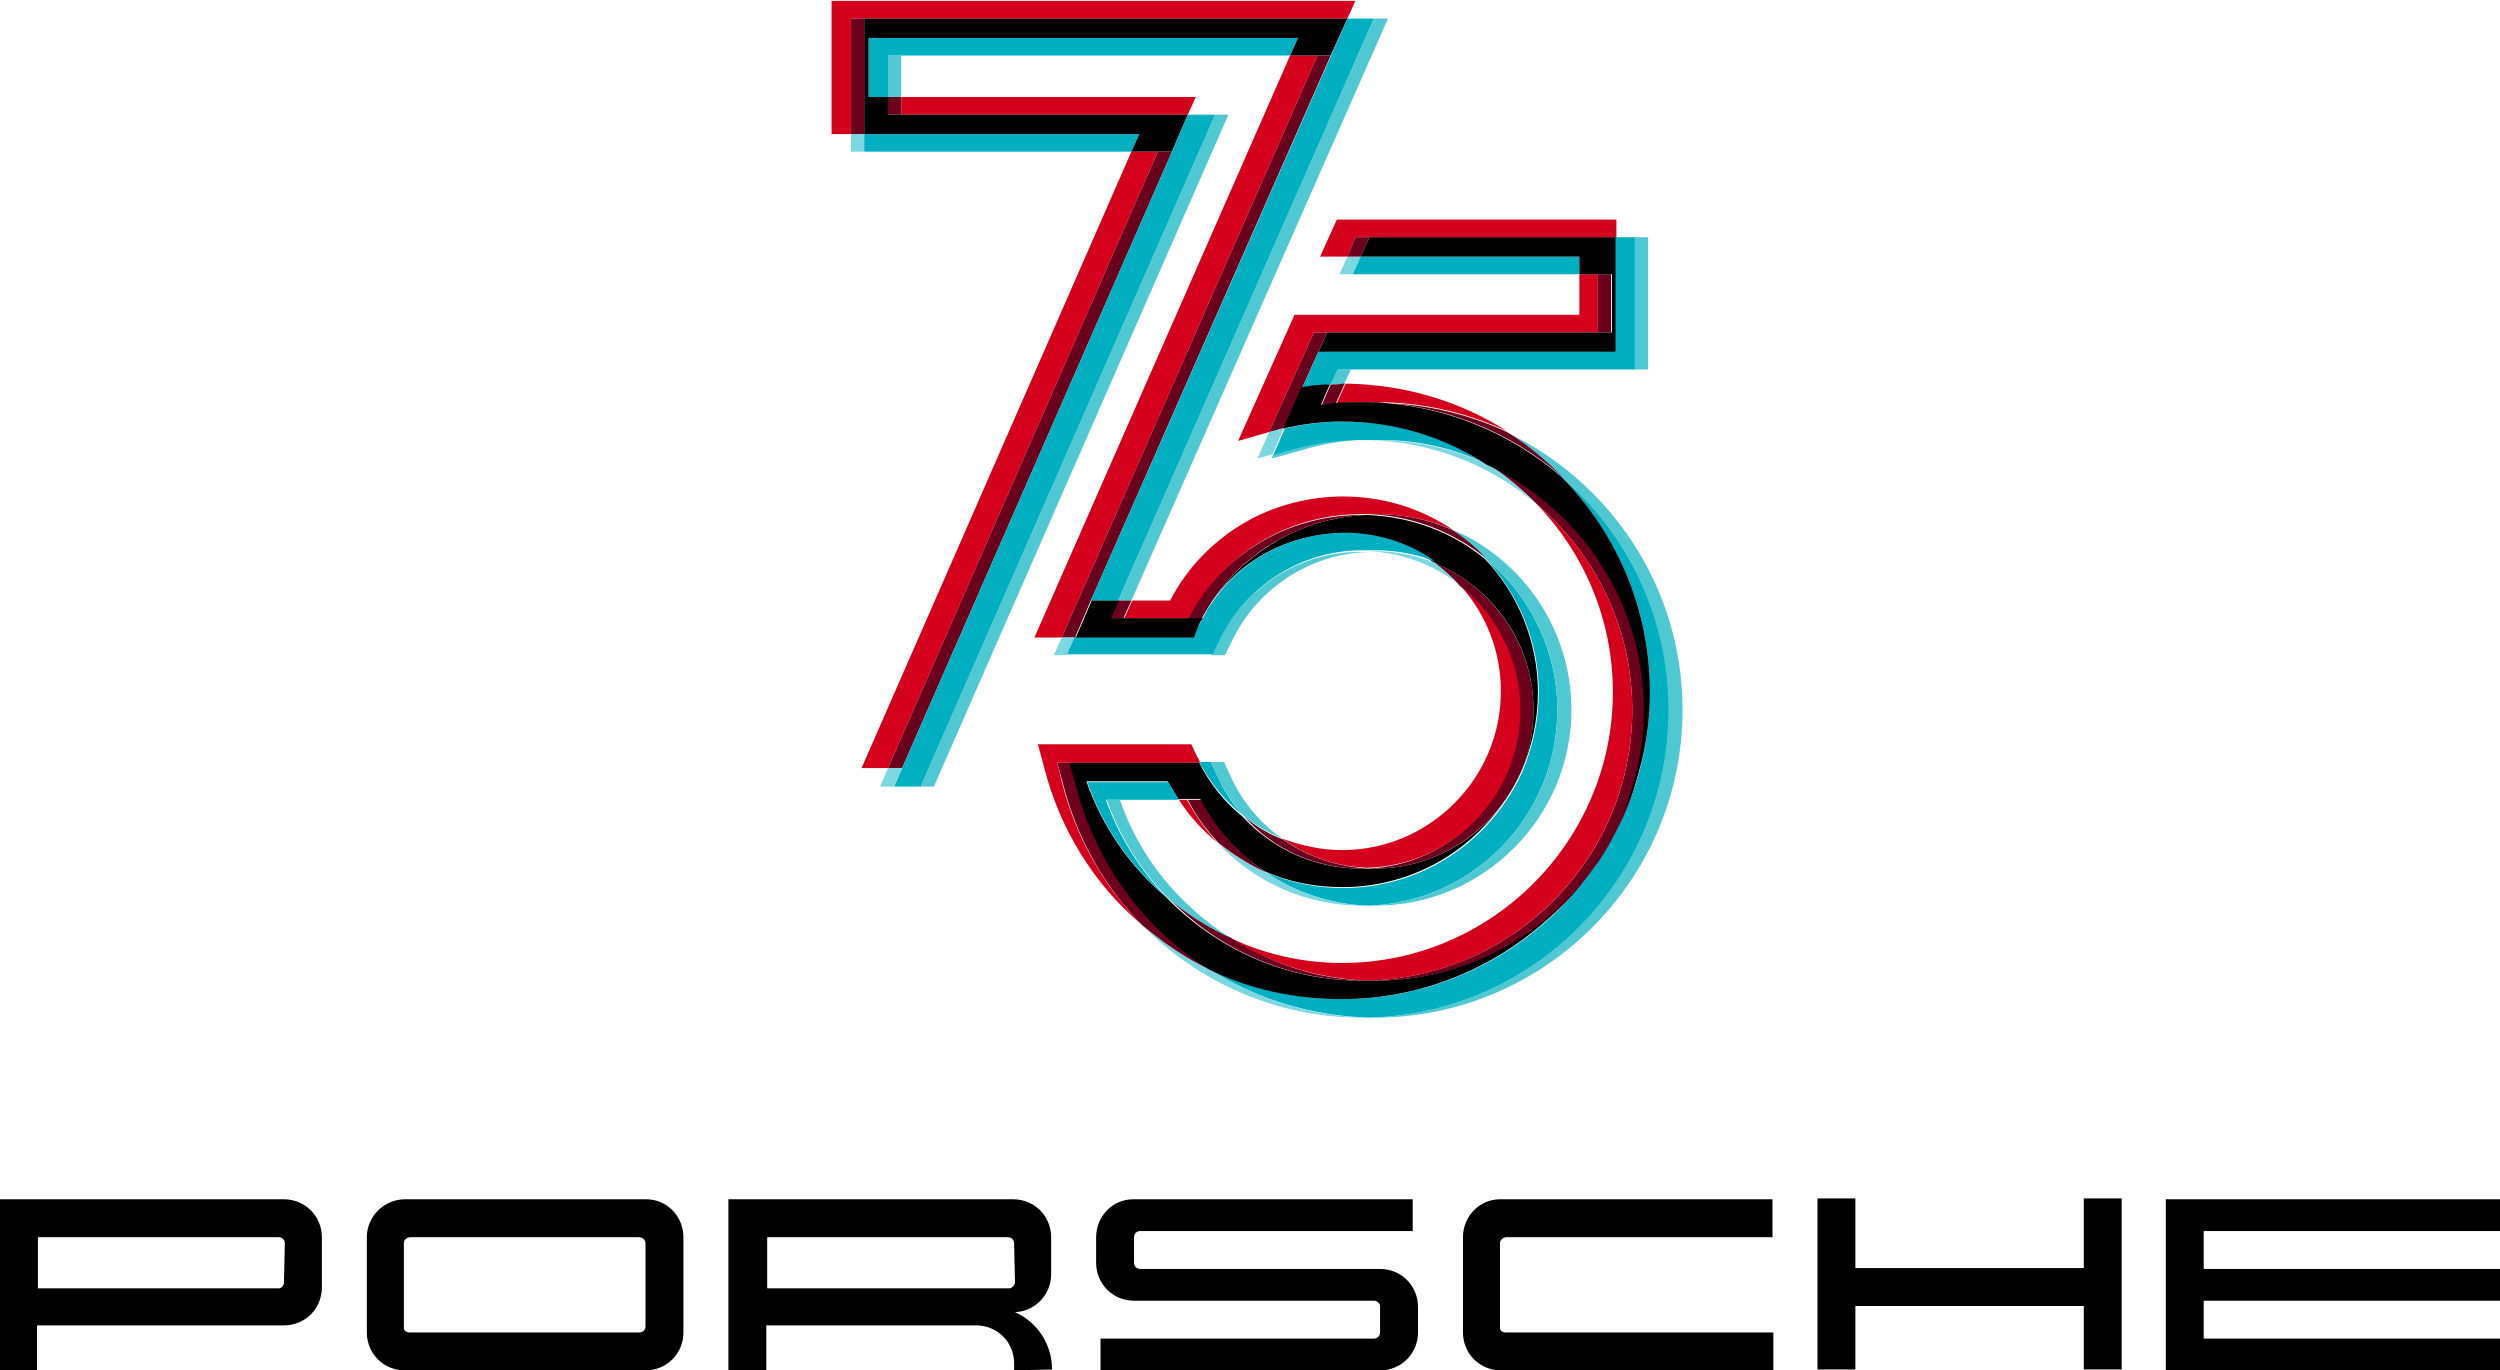 <?xml version="1.0" encoding="utf-8"?>
<!-- Generator: Adobe Illustrator 27.2.0, SVG Export Plug-In . SVG Version: 6.00 Build 0)  -->
<svg version="1.1" id="Ebene_1" xmlns="http://www.w3.org/2000/svg" xmlns:xlink="http://www.w3.org/1999/xlink" x="0px" y="0px"
	 viewBox="0 0 283.5 155.4" style="enable-background:new 0 0 283.5 155.4;" xml:space="preserve">
<g id="Boundingbox">
</g>
<g id="Logo_00000142141604707362593460000002377013723290027933_">
	<g>
		<path d="M283.5,139.6V136h-37.9v19.4h37.9v-3.6h-33.6v-4.3h33.6v-3.6h-33.6v-4.3L283.5,139.6L283.5,139.6z M36.5,140.3v5.7
			c0,2.4-1.9,4.3-4.3,4.3h-28v5.1H0V136h32.2l0,0C34.6,136,36.5,137.9,36.5,140.3z M32.3,141c0-0.4-0.3-0.7-0.7-0.7H4.3v5.8h27.3
			c0.4,0,0.6-0.4,0.6-0.7L32.3,141z M165.9,140.3v10.8c0,2.4,1.9,4.3,4.3,4.3h30.9v-4.3h-30.4c-0.3,0-0.6-0.2-0.6-0.5v-9.7
			c0-0.3,0.4-0.6,0.7-0.6H201V136h-30.9C167.8,136,165.9,137.9,165.9,140.3z M236.3,143.8h-25.9v-7.9h-4.3v19.4h4.3v-7.2h25.9v7.2
			h4.3v-19.4h-4.3V143.8z M77.5,140.3v10.8c0,2.4-1.9,4.3-4.3,4.3H45.9c-2.4,0-4.3-1.9-4.3-4.3v-10.8c0-2.4,2-4.3,4.3-4.3h27.4
			C75.6,136,77.5,137.9,77.5,140.3z M73.2,141c0-0.4-0.3-0.7-0.8-0.7H46.5c-0.3,0-0.7,0.3-0.7,0.6v9.7c0,0.3,0.3,0.5,0.6,0.5h26.1
			c0.4,0,0.7-0.3,0.7-0.7C73.2,150.4,73.2,141,73.2,141z M119.3,155.3L119.3,155.3l-4.3,0.1v-0.8c0-2.4-1.9-4.3-4.3-4.3H86.9v5.1
			h-4.3V136h32.3l0,0c2.4,0,4.3,1.9,4.3,4.3v4.2c0,2.3-1.8,4.2-4.1,4.3C117.6,149.9,119.3,152.4,119.3,155.3z M115,141
			c0-0.4-0.3-0.7-0.7-0.7H87v5.8h27.4c0.4,0,0.7-0.4,0.7-0.7l0,0L115,141L115,141z M156.5,143.9h-27.2l0,0c-0.4,0-0.7-0.3-0.7-0.7
			v-2.9c0-0.4,0.3-0.7,0.7-0.7h30.9V136h-31.7c-2.4,0-4.2,2-4.2,4.3v2.9c0,2.4,1.9,4.3,4.3,4.3h27.2c0.4,0,0.7,0.3,0.7,0.7l0,0v2.9
			c0,0.4-0.3,0.7-0.7,0.7h-31v3.6h31.7c2.4,0,4.3-1.9,4.3-4.3l0,0v-2.9C160.8,145.8,158.9,143.9,156.5,143.9z"/>
	</g>
</g>
<path style="fill:#6A001C;" d="M186.6,80.5c0-12.3-7.3-23-17.8-27.8c2,1.3,3.8,2.8,5.5,4.5c6.6,5.6,10.8,14,10.8,23.3
	c0,16.7-13.3,30.2-29.9,30.7c0.3,0,0.5,0,0.8,0c10,0,18.8-4.8,24.4-12.1c0.3-0.4,0.6-0.8,0.9-1.2c1-1.5,1.9-3,2.6-4.6
	c0.1-0.2,0.2-0.4,0.3-0.6C185.7,88.9,186.6,84.8,186.6,80.5L186.6,80.5z"/>
<path style="fill:#00B0C1;" d="M177.1,54.1c6.2,6.3,10,14.9,10,24.4c0,5-1.1,9.8-3,14.1c-0.1,0.2-0.2,0.4-0.3,0.6
	c-0.8,1.6-1.6,3.2-2.6,4.6c-0.3,0.4-0.6,0.8-0.9,1.2l0,0c-6.3,8.7-16.6,14.3-28.1,14.3c-5.3,0-10.4-1.2-14.9-3.3
	c5.2,3.3,11.4,5.2,17.9,5.4c18.9-0.4,34.1-15.9,34.1-34.9C189.3,70,184.6,60.5,177.1,54.1L177.1,54.1z"/>
<g>
	<path style="fill:#00B0C1;" d="M168.5,63.4c3.7,4,6,9.3,6,15.1c0,3.2-0.7,6.3-1.9,9.1c-0.5,1.1-1.1,2.2-1.8,3.2
		c-4,6-10.8,9.9-18.5,9.9c-3.1,0-6-0.6-8.8-1.8c3.4,2.3,7.5,3.7,11.7,3.8c11.9-0.4,21.4-10.2,21.4-22.2
		C176.6,73.6,173.4,67.4,168.5,63.4L168.5,63.4z"/>
	<path style="fill:#6A001C;" d="M173.9,80.5c0-7.5-4.7-14-11.3-16.7c1.1,0.8,2,1.6,2.9,2.6c4.1,3.3,6.8,8.4,6.8,14.1
		c0,9.7-7.7,17.6-17.2,18c0.3,0,0.5,0,0.8,0c6.1,0,11.5-3.1,14.8-7.8c0.7-1,1.3-2.1,1.8-3.2C173.4,85.4,173.9,83,173.9,80.5
		L173.9,80.5z"/>
</g>
<path d="M174.4,78.5c0-5.8-2.3-11.2-6-15.1c-3.6-3-8.3-4.8-13.3-5c-3.4,0.1-6.7,1-9.7,2.6c-3.3,1.8-6.1,4.3-8.1,7.4
	c3.3-4.9,8.9-7.9,14.9-7.9c3.9,0,7.5,1.2,10.4,3.3c6.6,2.7,11.3,9.1,11.3,16.7c0,2.5-0.5,4.9-1.4,7
	C173.7,84.8,174.4,81.7,174.4,78.5L174.4,78.5z"/>
<polygon style="fill:#D5001C;" points="183.3,26.9 183.3,24.9 151.6,24.9 149.7,29.1 152.8,29.1 153.7,26.9 "/>
<polygon style="fill:#D5001C;" points="181.2,37.7 181.2,31.1 179.1,31.1 179.1,35.7 146.8,35.7 140.4,50 143.9,49 149,37.7 "/>
<polygon style="fill:#7DD7E1;" points="152.8,29.1 151.9,31.1 153.4,31.1 154.3,29.1 "/>
<polygon style="fill:#6A001C;" points="155.3,26.9 153.7,26.9 152.8,29.1 154.3,29.1 "/>
<rect x="181.2" y="31.1" style="fill:#6A001C;" width="1.5" height="6.6"/>
<path style="fill:#50C8D2;" d="M150.9,43.6c0.4,0,0.9,0,1.3,0c0.1,0,0.2,0,0.2,0l0.8-1.7h-1.5L150.9,43.6L150.9,43.6z"/>
<rect x="185.4" y="26.9" style="fill:#50C8D2;" width="1.5" height="15"/>
<polygon style="fill:#00B0C1;" points="154.3,29.1 153.4,31.1 179.1,31.1 179.1,29.1 "/>
<polygon points="182.8,31.1 182.8,37.7 150.5,37.7 149.5,39.9 183.3,39.9 183.3,26.9 155.3,26.9 154.3,29.1 179.1,29.1 179.1,31.1 
	"/>
<path style="fill:#6A001C;" d="M145.6,48.6l2.1-4.7c0,0,1.8-4,1.8-4l0,0l0,0l1-2.2H149L143.9,49l0.8-0.2
	C145,48.7,145.3,48.6,145.6,48.6L145.6,48.6z"/>
<path style="fill:#00B0C1;" d="M149.5,39.9L149.5,39.9L149.5,39.9l-1.8,4c1.1-0.1,2.1-0.2,3.2-0.3l0.8-1.7h33.7v-15h-2.2v13
	L149.5,39.9L149.5,39.9z"/>
<polygon style="fill:#D5001C;" points="152.8,2.1 153.7,0.1 94.3,0.1 94.3,15.2 96.5,15.2 96.5,2.1 "/>
<polygon style="fill:#D5001C;" points="146.3,6.3 117.3,72.3 120.4,72.3 149.4,6.3 "/>
<polygon style="fill:#D5001C;" points="134.7,13 135.6,11 102.2,11 102.2,13 "/>
<polygon style="fill:#D5001C;" points="128.3,17.2 97.7,87.1 100.7,87.1 131.3,17.2 "/>
<rect x="96.5" y="15.2" style="fill:#7DD7E1;" width="1.5" height="2"/>
<rect x="96.5" y="2.1" style="fill:#6A001C;" width="1.5" height="13.1"/>
<polygon style="fill:#50C8D2;" points="105.9,89.2 139.3,13 137.8,13 104.4,89.2 "/>
<polygon style="fill:#50C8D2;" points="128.3,68.1 157.4,2.1 155.8,2.1 126.8,68.1 "/>
<rect x="100.7" y="6.3" style="fill:#50C8D2;" width="1.5" height="4.7"/>
<rect x="100.7" y="11" style="fill:#6A001C;" width="1.5" height="2"/>
<polygon style="fill:#00B0C1;" points="98,15.2 98,17.2 128.3,17.2 129.2,15.2 "/>
<polygon style="fill:#00B0C1;" points="98.5,4.3 98.5,11 100.7,11 100.7,6.3 146.3,6.3 147.2,4.3 "/>
<polygon points="150.9,6.3 152.8,2.1 98,2.1 98,15.2 129.2,15.2 128.3,17.2 132.9,17.2 134.7,13 100.7,13 100.7,11 98.5,11 
	98.5,4.3 147.2,4.3 146.3,6.3 "/>
<polygon style="fill:#6A001C;" points="132.9,17.2 131.3,17.2 100.7,87.1 102.3,87.1 "/>
<polygon style="fill:#00B0C1;" points="132.9,17.2 102.3,87.1 102.3,87.1 101.4,89.2 104.4,89.2 137.8,13 134.7,13 132.9,17.2 "/>
<polygon style="fill:#6A001C;" points="123.7,68.1 150.9,6.3 149.4,6.3 120.4,72.3 121.9,72.3 "/>
<polygon style="fill:#00B0C1;" points="123.7,68.1 126.8,68.1 155.8,2.1 152.8,2.1 "/>
<polygon style="fill:#7DD7E1;" points="100.7,87.1 99.8,89.2 101.4,89.2 102.3,87.1 "/>
<path style="fill:#D5001C;" d="M172.4,80.5c0-5.7-2.7-10.8-6.8-14.1c2.9,3.2,4.6,7.4,4.6,12c0,9.9-8.1,18-18,18
	c-2.4,0-4.6-0.5-6.8-1.3c2.8,2,6.1,3.2,9.7,3.3C164.7,98.1,172.4,90.2,172.4,80.5L172.4,80.5z"/>
<path style="fill:#D5001C;" d="M185.1,80.5c0-9.3-4.2-17.7-10.8-23.3c5.3,5.5,8.6,13,8.6,21.3c0,16.9-13.8,30.7-30.7,30.7
	c-4.5,0-8.9-1-12.8-2.9c4.6,3,10.1,4.7,15.7,4.9C171.7,110.8,185.1,97.2,185.1,80.5L185.1,80.5z"/>
<path style="fill:#7DD7E1;" d="M138.1,95.6c4.1,4.4,10,7.1,16.3,7.1c0.3,0,0.5,0,0.8,0c-4.2-0.1-8.3-1.5-11.7-3.8
	C141.6,98,139.8,96.9,138.1,95.6L138.1,95.6z"/>
<path style="fill:#7DD7E1;" d="M129.5,104.9c6.4,6.5,15.3,10.5,24.9,10.5c0.3,0,0.5,0,0.8,0c-6.5-0.1-12.6-2.1-17.9-5.4
	C134.5,108.6,131.8,106.9,129.5,104.9L129.5,104.9z"/>
<path style="fill:#6A001C;" d="M122.1,89.1l-0.7-2.6h-1.5l0.7,2.6c1.6,6.1,4.7,11.5,8.9,15.8c2.4,2,5,3.8,7.8,5.1
	C129.9,105.3,124.4,98,122.1,89.1L122.1,89.1z"/>
<path style="fill:#50C8D2;" d="M168.5,63.4c5,4.1,8.1,10.2,8.1,17.1c0,12-9.5,21.8-21.4,22.2c0.3,0,0.5,0,0.8,0
	c12.2,0,22.2-10,22.2-22.2c0-9.1-5.5-17-13.4-20.4C166.1,61.1,167.3,62.1,168.5,63.4L168.5,63.4z"/>
<path style="fill:#50C8D2;" d="M170.8,49c2.3,1.5,4.4,3.2,6.3,5.1c7.4,6.4,12.1,15.9,12.1,26.4c0,19-15.2,34.5-34.1,34.9
	c0.3,0,0.5,0,0.8,0c19.2,0,34.9-15.6,34.9-34.9C190.8,66.6,182.6,54.6,170.8,49L170.8,49z"/>
<path style="fill:#6A001C;" d="M136.2,90.7l-1.5,0c0.9,1.8,2.1,3.4,3.5,4.9c1.6,1.3,3.4,2.4,5.3,3.3C140.5,96.8,137.9,94,136.2,90.7
	L136.2,90.7z"/>
<path style="fill:#6A001C;" d="M154.4,111.2c0.3,0,0.5,0,0.8,0c-5.7-0.1-11.1-1.9-15.7-4.9c-2.6-1.2-5-2.7-7.1-4.6
	C138,107.6,145.9,111.2,154.4,111.2L154.4,111.2z"/>
<path style="fill:#D5001C;" d="M133.7,90.7c1.2,1.9,2.7,3.5,4.4,4.9c-1.4-1.5-2.5-3.1-3.5-4.9L133.7,90.7z"/>
<path style="fill:#D5001C;" d="M119.9,86.5l16.2,0c-0.1-0.3-0.2-0.5-0.4-0.8l-0.6-1.3l-17.4,0l0.7,2.6c1.8,7.1,5.7,13.3,11,17.8
	c-4.2-4.3-7.3-9.7-8.9-15.8L119.9,86.5L119.9,86.5z"/>
<path style="fill:#6A001C;" d="M154.4,98.5c0.3,0,0.5,0,0.8,0c-3.5-0.2-6.9-1.3-9.7-3.3c-1.6-0.6-3.1-1.5-4.4-2.6
	C144.4,96.3,149.2,98.5,154.4,98.5L154.4,98.5z"/>
<path style="fill:#50C8D2;" d="M141,92.5c1.3,1.1,2.8,1.9,4.4,2.6c-2.6-1.8-4.7-4.4-6-7.4l-0.6-1.3h-1.5l0.6,1.3
	C138.7,89.5,139.8,91.1,141,92.5L141,92.5z"/>
<path d="M155.9,111.2c-0.3,0-0.5,0-0.8,0c-0.3,0-0.5,0-0.8,0c-8.5,0-16.4-3.6-22.1-9.5c-4-3.4-7.2-7.9-9-13.1l9.2,0
	c0.4,0.7,0.8,1.4,1.2,2l0,0l1,0l1.5,0c1.7,3.3,4.2,6.1,7.3,8.2c2.7,1.2,5.7,1.8,8.8,1.8c7.7,0,14.5-3.9,18.5-9.9
	c-3.2,4.7-8.7,7.8-14.8,7.8c-0.3,0-0.5,0-0.8,0c-0.3,0-0.5,0-0.8,0c-5.2,0-10-2.2-13.4-5.9c-2-1.6-3.7-3.7-4.9-6.1l-14.7,0l0.7,2.6
	c2.3,8.9,7.8,16.3,15.2,20.9c4.6,2.2,9.6,3.3,14.9,3.3c12.1,0,22.7-6.2,29-15.5C175.7,105.9,166.4,111.2,155.9,111.2L155.9,111.2z"
	/>
<path style="fill:#00B0C1;" d="M141,92.5c-1.3-1.4-2.3-3-3.1-4.8l-0.6-1.3h-1.3C137.3,88.9,139,90.9,141,92.5L141,92.5z"/>
<path style="fill:#D5001C;" d="M134.8,70.1c2.1-3.9,5.2-7.1,9.1-9.2c3.2-1.7,6.8-2.6,10.5-2.6c0.3,0,0.5,0,0.8,0c0.3,0,0.5,0,0.8,0
	c3.1,0,6.1,0.6,8.8,1.8c-3.6-2.4-7.8-3.8-12.5-3.8c-3.6,0-7.3,0.9-10.5,2.6c-3.9,2.1-7.1,5.3-9.1,9.2h-4.3l-0.9,2L134.8,70.1
	L134.8,70.1z"/>
<polygon style="fill:#7DD7E1;" points="120.4,72.3 119.5,74.3 121,74.3 121.9,72.3 "/>
<path style="fill:#50C8D2;" d="M138,73.1l-0.6,1.2h1.5l0.6-1.2c2.8-6.2,8.9-10.3,15.6-10.5c-0.3,0-0.5,0-0.8,0
	C147.4,62.5,140.9,66.7,138,73.1L138,73.1z"/>
<polygon style="fill:#6A001C;" points="125.9,70.1 127.4,70.1 128.3,68.1 126.8,68.1 "/>
<g>
	<path style="fill:#6A001C;" d="M136.3,70.1c0.3-0.6,0.7-1.2,1-1.7c2-3.1,4.8-5.7,8.1-7.4c3-1.6,6.3-2.5,9.7-2.6c-0.3,0-0.5,0-0.8,0
		c-3.6,0-7.3,0.9-10.5,2.6c-3.9,2.1-7.1,5.3-9.1,9.2H136.3z"/>
	<path style="fill:#00B0C1;" d="M137.4,68.4c-0.4,0.5-0.7,1.1-1,1.7c-0.2,0.3-0.3,0.6-0.5,0.9l-0.6,1.2h-13.4l-0.9,2h16.5l0.6-1.2
		c2.9-6.4,9.3-10.6,16.4-10.6c0.3,0,0.5,0,0.8,0c0.3,0,0.5,0,0.8,0c2.4,0,4.7,0.5,6.7,1.3c-2.9-2.1-6.5-3.3-10.4-3.3
		C146.2,60.5,140.7,63.5,137.4,68.4L137.4,68.4z"/>
	<path d="M135.9,71c0.1-0.3,0.3-0.6,0.5-0.9h-10.4l0.9-2h-3.1l-1.8,4.2h13.4L135.9,71L135.9,71z"/>
</g>
<path style="fill:#D5001C;" d="M154.4,45.6c0.3,0,0.5,0,0.8,0c0.3,0,0.5,0,0.8,0c5.3,0,10.4,1.2,14.9,3.3
	c-5.3-3.4-11.6-5.3-18.3-5.4l-1,2.2C152.5,45.7,153.4,45.6,154.4,45.6L154.4,45.6z"/>
<path style="fill:#7DD7E1;" d="M168.8,52.7c-3.9-1.8-8.3-2.8-12.8-2.8c-0.3,0-0.5,0-0.8,0c7.3,0.2,13.9,2.9,19.1,7.3
	C172.6,55.5,170.8,53.9,168.8,52.7L168.8,52.7z"/>
<path style="fill:#7DD7E1;" d="M144.7,48.8l-0.8,0.2l-1.3,3l1.7-0.5l1.3-3C145.3,48.6,145,48.7,144.7,48.8L144.7,48.8z"/>
<path style="fill:#50C8D2;" d="M146.9,50.8l-2.5,0.7l-0.2,0.5l4.3-1.2c2.2-0.6,4.5-0.9,6.8-1c-0.3,0-0.5,0-0.8,0
	C151.9,49.8,149.3,50.2,146.9,50.8L146.9,50.8z"/>
<path style="fill:#6A001C;" d="M155.2,45.6c8.4,0.2,16,3.3,22,8.5c-1.9-1.9-4-3.7-6.3-5.1c-4.5-2.1-9.6-3.3-14.9-3.3
	C155.7,45.6,155.4,45.6,155.2,45.6L155.2,45.6z"/>
<path style="fill:#6A001C;" d="M150.9,43.6l-1,2.3c0.5-0.1,1.1-0.1,1.6-0.2l1-2.2c-0.1,0-0.2,0-0.2,0
	C151.8,43.6,151.4,43.6,150.9,43.6z"/>
<path style="fill:#00B0C1;" d="M168.8,52.7c-4.8-3.1-10.5-4.9-16.5-4.9c-2.2,0-4.4,0.3-6.6,0.8l-1.3,3l2.5-0.7c2.5-0.7,5-1,7.5-1
	c0.3,0,0.5,0,0.8,0c0.3,0,0.5,0,0.8,0C160.5,49.8,164.9,50.8,168.8,52.7L168.8,52.7z"/>
<path style="fill:#7DD7E1;" d="M162.7,63.8c-2.1-0.8-4.4-1.3-6.7-1.3c-0.3,0-0.5,0-0.8,0c3.9,0.2,7.5,1.6,10.4,3.9
	C164.7,65.5,163.7,64.6,162.7,63.8L162.7,63.8z"/>
<path style="fill:#6A001C;" d="M155.2,58.3c5,0.2,9.6,2,13.3,5c-1.1-1.2-2.4-2.3-3.8-3.2c-2.7-1.2-5.6-1.8-8.8-1.8
	C155.7,58.3,155.4,58.3,155.2,58.3L155.2,58.3z"/>
<path d="M187.1,78.5c0-9.5-3.8-18.1-10-24.4c-5.9-5.1-13.6-8.3-22-8.5c-0.3,0-0.5,0-0.8,0c-1,0-1.9,0-2.9,0.1
	c-0.5,0-1.1,0.1-1.6,0.2l1-2.3c-1.1,0-2.1,0.1-3.2,0.3l-2.1,4.7c2.2-0.5,4.4-0.8,6.6-0.8c6.1,0,11.8,1.8,16.5,4.9
	c10.5,4.9,17.8,15.5,17.8,27.8c0,4.3-0.9,8.4-2.5,12.1C186,88.3,187.1,83.5,187.1,78.5L187.1,78.5z"/>
<g>
	<path style="fill:#00B0C1;" d="M125.9,90.7L125.9,90.7l7.8,0l0,0c-0.4-0.7-0.8-1.3-1.2-2l-9.2,0c1.8,5.2,5,9.6,9,13.1
		c-3-3.1-5.4-6.9-6.9-11.1L125.9,90.7L125.9,90.7z"/>
	<path style="fill:#00B0C1;" d="M139.4,106.3C139.4,106.3,139.4,106.3,139.4,106.3C139.4,106.3,139.4,106.3,139.4,106.3L139.4,106.3
		L139.4,106.3z"/>
	<path style="fill:#50C8D2;" d="M139.4,106.3L139.4,106.3C139.4,106.3,139.4,106.3,139.4,106.3c-5.7-3.7-10.2-9.1-12.4-15.6h-1.5
		c1.5,4.2,3.8,7.9,6.9,11.1l0,0C134.5,103.6,136.9,105.1,139.4,106.3L139.4,106.3z"/>
</g>
</svg>
